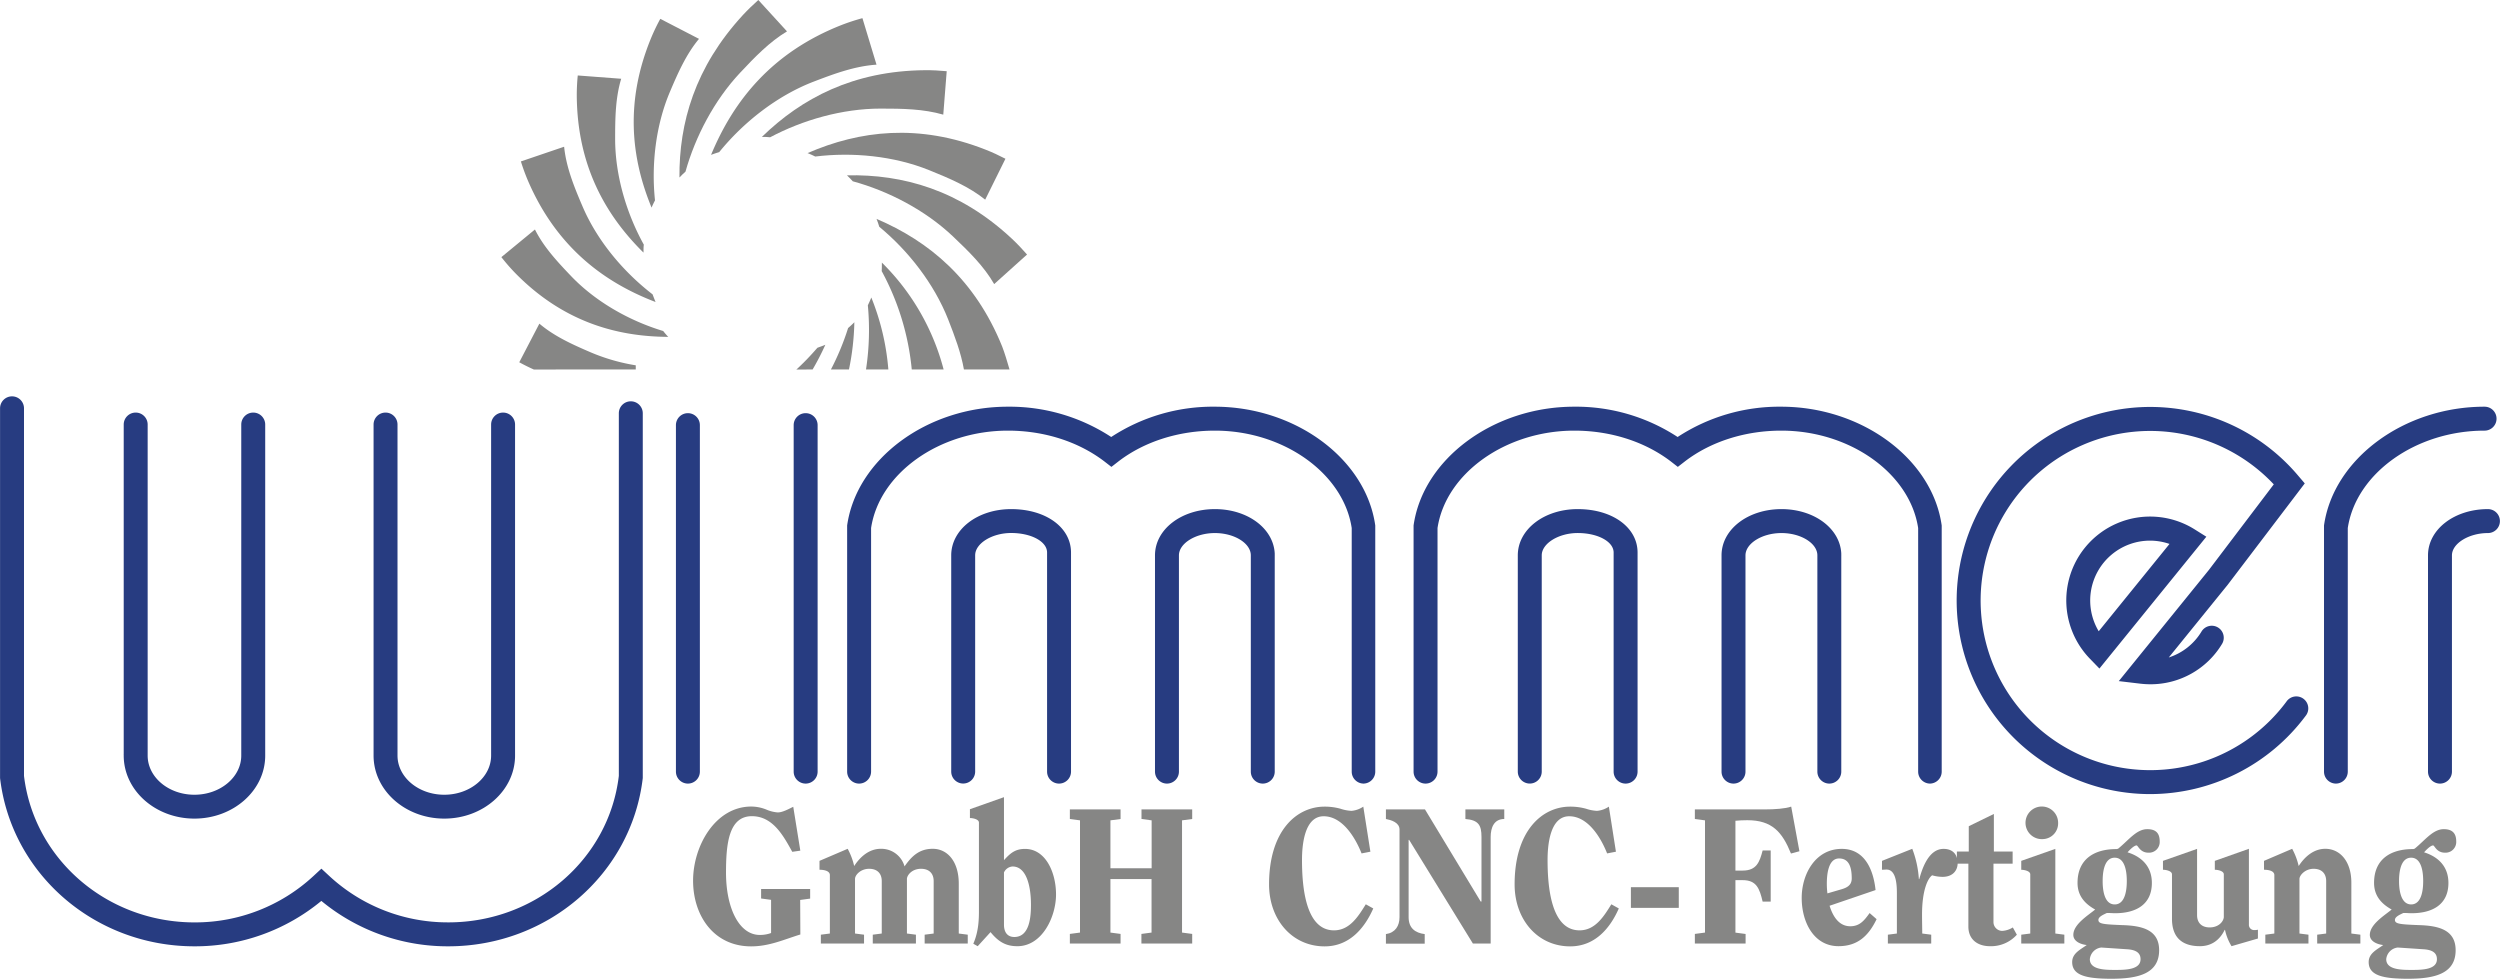 <svg id="Ebene_1" data-name="Ebene 1" xmlns="http://www.w3.org/2000/svg" viewBox="0 0 887.52 347.46"><defs><style>.cls-1{fill:#273c81;}.cls-2{fill:#868685;}</style></defs><title>wimmerlogo_Version_ok</title><path class="cls-1" d="M220.93,351.34a70.39,70.39,0,0,1-45.06-16.12,70.39,70.39,0,0,1-45.06,16.12c-35.38,0-65-25.68-69-59.74l0-.49V160.35a4.25,4.25,0,1,1,8.5,0v130.5c3.57,29.66,29.54,52,60.52,52A61.79,61.79,0,0,0,173,326.45l2.89-2.68,2.89,2.68a61.81,61.81,0,0,0,42.17,16.39c31,0,57-22.33,60.53-52V162.11a4.25,4.25,0,0,1,8.5,0V291.35l0,.25C286,325.66,256.31,351.34,220.93,351.34Z" transform="translate(-61.79 -15.39)"/><path class="cls-1" d="M130.81,306c-13.84,0-25.1-10-25.1-22.4v-.13a3.38,3.38,0,0,1,0-.45V166.11a4.25,4.25,0,0,1,8.5,0V283.63c0,7.66,7.44,13.9,16.6,13.9s16.63-6.24,16.63-13.9V166.11a4.25,4.25,0,0,1,8.5,0V283.63C155.94,296,144.66,306,130.81,306Z" transform="translate(-61.79 -15.39)"/><path class="cls-1" d="M219.51,306c-13.84,0-25.1-10-25.1-22.4v-.13c0-.15,0-.3,0-.45V166.11a4.25,4.25,0,0,1,8.5,0V283.63c0,7.66,7.44,13.9,16.6,13.9s16.63-6.24,16.63-13.9V166.11a4.25,4.25,0,0,1,8.5,0V283.63C244.64,296,233.36,306,219.51,306Z" transform="translate(-61.79 -15.39)"/><path class="cls-1" d="M545.91,293.57a4.25,4.25,0,0,1-4.25-4.25V202.85c-2.93-19.42-24.19-34.58-48.57-34.58-12.82,0-25,3.86-34.17,10.87l-2.57,2-2.58-2c-9.21-7-21.35-10.87-34.17-10.87-24.38,0-45.64,15.16-48.57,34.58v86.47a4.25,4.25,0,0,1-8.5,0V202.24l0-.29c3.35-23.66,28.39-42.18,57-42.18a65.86,65.86,0,0,1,36.75,10.76,65.8,65.8,0,0,1,36.74-10.76c28.64,0,53.69,18.52,57,42.18l0,.59v86.78A4.25,4.25,0,0,1,545.91,293.57Z" transform="translate(-61.79 -15.39)"/><path class="cls-1" d="M510.09,293.57a4.25,4.25,0,0,1-4.25-4.25V212.55c0-4.29-5.83-7.92-12.75-7.92s-12.77,3.71-12.77,7.92v76.77a4.25,4.25,0,0,1-8.5,0V212.55c0-9.2,9.34-16.42,21.27-16.42,11.64,0,20.81,6.88,21.24,15.77h0v.44a1.22,1.22,0,0,1,0,.27v76.71A4.25,4.25,0,0,1,510.09,293.57Z" transform="translate(-61.79 -15.39)"/><path class="cls-1" d="M437.76,293.57a4.25,4.25,0,0,1-4.25-4.25V213.75c0-.15,0-1.46,0-2v-.22c0-3.88-5.6-6.92-12.75-6.92-6.8,0-12.78,3.71-12.78,7.92v76.77a4.25,4.25,0,0,1-8.5,0V212.55c0-9.2,9.35-16.42,21.28-16.42,12.32,0,21.25,6.49,21.25,15.42v.21c0,.51,0,1.71,0,2.14h0v75.42A4.25,4.25,0,0,1,437.76,293.57Z" transform="translate(-61.79 -15.39)"/><path class="cls-1" d="M747,293.57a4.25,4.25,0,0,1-4.25-4.25V202.85c-2.93-19.42-24.19-34.58-48.57-34.58-12.82,0-25,3.86-34.17,10.87l-2.58,2-2.57-2c-9.21-7-21.35-10.87-34.17-10.87-24.38,0-45.64,15.16-48.57,34.58v86.47a4.25,4.25,0,1,1-8.5,0V202.24l0-.29c3.34-23.66,28.39-42.18,57-42.18a65.8,65.8,0,0,1,36.74,10.76,65.86,65.86,0,0,1,36.75-10.76c28.64,0,53.69,18.52,57,42.18l0,.59v86.78A4.25,4.25,0,0,1,747,293.57Z" transform="translate(-61.79 -15.39)"/><path class="cls-1" d="M711.22,293.57a4.25,4.25,0,0,1-4.25-4.25V212.55c0-4.29-5.84-7.92-12.75-7.92s-12.77,3.71-12.77,7.92v76.77a4.25,4.25,0,0,1-8.5,0V212.55c0-9.2,9.34-16.42,21.27-16.42,11.64,0,20.81,6.88,21.24,15.77h0v.44a1.22,1.22,0,0,1,0,.27v76.71A4.25,4.25,0,0,1,711.22,293.57Z" transform="translate(-61.79 -15.39)"/><path class="cls-1" d="M638.89,293.57a4.25,4.25,0,0,1-4.25-4.25V213.76c0-.15,0-1.47,0-2v-.22c0-3.88-5.6-6.92-12.75-6.92-6.8,0-12.77,3.71-12.77,7.92v76.77a4.25,4.25,0,1,1-8.5,0V212.55c0-9.2,9.34-16.42,21.27-16.42,12.32,0,21.25,6.49,21.25,15.42v.21c0,.51,0,1.72,0,2.14h0v75.42A4.25,4.25,0,0,1,638.89,293.57Z" transform="translate(-61.79 -15.39)"/><path class="cls-1" d="M306,293.57a4.25,4.25,0,0,1-4.25-4.25v-123a4.25,4.25,0,0,1,8.5,0v123A4.25,4.25,0,0,1,306,293.57Z" transform="translate(-61.79 -15.39)"/><path class="cls-1" d="M347.8,293.57a4.25,4.25,0,0,1-4.25-4.25v-123a4.25,4.25,0,1,1,8.5,0v123A4.25,4.25,0,0,1,347.8,293.57Z" transform="translate(-61.79 -15.39)"/><path class="cls-1" d="M891.08,293.57a4.25,4.25,0,0,1-4.25-4.25V202.24l0-.29c3.34-23.66,28.39-42.18,57-42.18a4.25,4.25,0,1,1,0,8.5c-24.37,0-45.64,15.16-48.56,34.58v86.47A4.25,4.25,0,0,1,891.08,293.57Z" transform="translate(-61.79 -15.39)"/><path class="cls-1" d="M928,293.57a4.25,4.25,0,0,1-4.25-4.25V212.55c0-9.2,9.34-16.42,21.28-16.42a4.25,4.25,0,0,1,0,8.5c-6.81,0-12.78,3.71-12.78,7.92v76.77A4.25,4.25,0,0,1,928,293.57Z" transform="translate(-61.79 -15.39)"/><path class="cls-1" d="M807.1,252.73l-3.33-3.44A29.76,29.76,0,0,1,841,203.38l4.06,2.55Zm18-45.41a21.25,21.25,0,0,0-18.25,32.17l25.13-31A21.31,21.31,0,0,0,825.14,207.32Z" transform="translate(-61.79 -15.39)"/><path class="cls-1" d="M825.14,297.3a68.72,68.72,0,1,1,52.63-112.91L880,187l-27.37,36-20.91,25.8a21.13,21.13,0,0,0,11.63-9.22,4.25,4.25,0,0,1,7.27,4.42,29.59,29.59,0,0,1-25.44,14.31,30.93,30.93,0,0,1-3.54-.21l-7.66-.91,32-39.49L869,187.34a60.21,60.21,0,1,0,4.47,77.16,4.25,4.25,0,1,1,6.81,5.07A69,69,0,0,1,825.14,297.3Z" transform="translate(-61.79 -15.39)"/><path class="cls-2" d="M290.24,104.9c0-.9,0-1.78.11-2.66-6.14-11.07-10.18-24.58-10.18-37.55,0-7.42.11-14.58,2.15-21.34L266.9,42.18a70.86,70.86,0,0,0-.35,7.31c.2,24.47,10,42.09,23.69,55.58Z" transform="translate(-61.79 -15.39)"/><path class="cls-2" d="M293.17,88.93c.35-.82.74-1.62,1.15-2.4-1.33-12.59.23-26.6,5.3-38.54,2.9-6.83,5.8-13.38,10.32-18.8L296.2,22.08a70.4,70.4,0,0,0-3.18,6.6c-9.38,22.6-7.26,42.63.09,60.42Z" transform="translate(-61.79 -15.39)"/><path class="cls-2" d="M303.14,78.26c.63-.67,1.29-1.31,2-1.93,3.49-12.44,10.21-25.33,19.4-35.12,5.26-5.6,10.41-10.94,16.64-14.68L331,15.39c-1.86,1.67-3.69,3.41-5.43,5.29C308.42,39.29,302.86,59.09,303,78.4Z" transform="translate(-61.79 -15.39)"/><path class="cls-2" d="M314.39,70.31c.9-.35,1.81-.64,2.72-.91,8.64-10.65,20.58-20.06,33.59-25.05,7.45-2.86,14.67-5.5,22.26-6l-5-16.51a74.85,74.85,0,0,0-7.47,2.45C336,33.94,322.28,50.9,314.22,70.38Z" transform="translate(-61.79 -15.39)"/><path class="cls-2" d="M332.42,64c.94,0,1.86,0,2.78.12,11.55-6.14,25.66-10.18,39.19-10.18,7.75,0,15.22.11,22.27,2.15l1.22-15.42c-2.51-.23-5.05-.38-7.63-.36-25.54.2-43.92,10-58,23.7Z" transform="translate(-61.79 -15.39)"/><path class="cls-2" d="M348.67,69.81c.87.35,1.71.74,2.54,1.15,13.16-1.62,27.86-.24,40.46,4.85,7.2,2.91,14.11,5.83,19.87,10.46l7.19-14.52c-2.25-1.16-4.56-2.26-7-3.21-23.84-9.4-44.78-6.82-63.27,1.21Z" transform="translate(-61.79 -15.39)"/><path class="cls-2" d="M362.59,77.75c.68.64,1.32,1.31,1.94,2C377.2,83.2,390.26,90,400.08,99.3c5.62,5.34,11,10.58,14.65,16.94l11.67-10.49c-1.66-1.9-3.41-3.76-5.29-5.53-18.67-17.47-38.84-23-58.65-22.59Z" transform="translate(-61.79 -15.39)"/><path class="cls-2" d="M294.46,122.45c-.36-.85-.67-1.7-1-2.56-10.38-8-19.71-19.08-24.92-31.35-3-7-5.75-13.83-6.48-21.06L246.71,72.7a73.23,73.23,0,0,0,2.6,7.06c10,23.07,26.54,35.72,45.22,42.85C294.51,122.56,294.48,122.51,294.46,122.45Z" transform="translate(-61.79 -15.39)"/><path class="cls-2" d="M298.94,134.9c-.6-.63-1.16-1.29-1.71-2-11.9-3.58-23.93-10.33-32.69-19.49-5-5.24-9.76-10.37-12.84-16.55l-11.92,9.81a69.69,69.69,0,0,0,4.68,5.41c16.65,17.13,35.59,22.83,54.6,22.9Z" transform="translate(-61.79 -15.39)"/><path class="cls-2" d="M287.49,146.55v-1.47a68.62,68.62,0,0,1-15.93-4.58c-6.66-2.86-13-5.73-18.29-10.21L246.13,144c1.68.92,3.4,1.78,5.18,2.57Z" transform="translate(-61.79 -15.39)"/><path class="cls-2" d="M350.28,146.55a93.15,93.15,0,0,0,4.52-8.77l-.17.08c-.89.36-1.78.67-2.67,1a93.17,93.17,0,0,1-7.45,7.73Z" transform="translate(-61.79 -15.39)"/><path class="cls-2" d="M363.18,146.55a90.36,90.36,0,0,0,1.91-16.77l-.13.14c-.67.68-1.37,1.31-2.09,1.93a91,91,0,0,1-6.09,14.7Z" transform="translate(-61.79 -15.39)"/><path class="cls-2" d="M369.23,146.55h7.93A86.56,86.56,0,0,0,371.11,121a1.34,1.34,0,0,1-.07.18c-.35.88-.75,1.74-1.16,2.59A92.91,92.91,0,0,1,369.23,146.55Z" transform="translate(-61.79 -15.39)"/><path class="cls-2" d="M385.47,146.55h11.31a82.58,82.58,0,0,0-21.92-37.94c0,.06,0,.12,0,.19,0,1,0,1.9-.06,2.84A91.16,91.16,0,0,1,385.47,146.55Z" transform="translate(-61.79 -15.39)"/><path class="cls-2" d="M373.94,95.9c10.28,8.48,19.44,20.17,24.45,32.87,2.35,6,4.54,11.8,5.6,17.78h16.19c-.72-2.5-1.77-6-2.61-8.14-9.65-23.89-26-37.38-44.62-45.32,0,0,.05.11.08.16C373.37,94.13,373.67,95,373.94,95.9Z" transform="translate(-61.79 -15.39)"/><path class="cls-2" d="M345.92,347.14c-5.78,1.77-11,4.22-17.47,4.22-13.33,0-20.61-11-20.61-23.32s7.89-26.32,20.67-26.32a14.51,14.51,0,0,1,5.38,1.09,12.45,12.45,0,0,0,4,1c1.77,0,4-1.29,5.51-2l2.51,15.57-2.86.41c-3.12-5.64-6.86-12.65-14.34-12.65-8.23,0-9.18,9.86-9.18,20.06,0,12.51,4.62,22.1,12,22.1a11.47,11.47,0,0,0,4-.68V334.84l-3.54-.48V331h17.41v3.4l-3.54.48Z" transform="translate(-61.79 -15.39)"/><path class="cls-2" d="M390.05,350.34v-3.13l3.2-.41V328.17c0-2.58-1.5-4.35-4.49-4.35-3.33,0-5,2.38-5,3.6V346.8l3.19.41v3.13H371.63v-3.13l3.19-.41V328.17c0-2.58-1.49-4.35-4.49-4.35s-5,2.18-5,3.6V346.8l3.2.41v3.13H353.2v-3.13l3.2-.41V326.06c0-1.42-1.84-1.9-3.68-1.9V321l10-4.28a24,24,0,0,1,2.31,6.12c2.11-3.26,5.3-6.12,9.45-6.12a8.57,8.57,0,0,1,8.43,6.25c2.45-3.53,5.17-6.25,10-6.25,5.23,0,9.25,4.49,9.25,12.37V346.8l3.19.41v3.13Z" transform="translate(-61.79 -15.39)"/><path class="cls-2" d="M418.21,298.39v22.37c2.31-2.58,4.08-4,7.48-4,7.27,0,11,8.3,11,16.18s-4.89,18.36-13.73,18.36c-4,0-6.67-1.5-9.52-5l-4.56,5-1.56-.88c2-4.56,2-9.11,2-12.11V307.43c0-1.22-2.18-1.63-3.2-1.63v-3.13Zm0,45.28c0,2.66,1.22,4.36,3.67,4.36,5.51,0,5.91-7.35,5.91-11.43,0-7.2-1.83-13.6-6.52-13.6a3.61,3.61,0,0,0-3.06,2.11Z" transform="translate(-61.79 -15.39)"/><path class="cls-2" d="M470.63,323.62v-17l-3.6-.48v-3.4h18v3.4l-3.61.48v39.84l3.61.48v3.4H467v-3.4l3.6-.48v-19H456v19l3.6.48v3.4h-18v-3.4l3.6-.48V306.62l-3.6-.48v-3.4h18v3.4l-3.6.48v17Z" transform="translate(-61.79 -15.39)"/><path class="cls-2" d="M549.31,337.9c-3.2,7.27-8.64,13.46-17.27,13.46-11.56,0-19.72-9.52-19.72-22,0-19.11,9.79-27.61,19.72-27.61a20.92,20.92,0,0,1,5.64.75,14.31,14.31,0,0,0,3.88.75,8.75,8.75,0,0,0,4.21-1.5l2.52,16-3.13.61c-2.18-5.5-6.73-13.19-13.46-13.19-6.94,0-7.69,10.54-7.69,15.5,0,9.25,1.16,25,11.36,25,5.64,0,8.7-5.1,11.29-9.25Z" transform="translate(-61.79 -15.39)"/><path class="cls-2" d="M587.45,335.45h.28V312.53c0-4.14-1-6-5.71-6.39v-3.4h13.8v3.4c-3.61,0-4.83,3-4.83,6.39v37.81h-6.32L562,313.49l-.14.13V341c0,3.87,2.31,5.57,5.71,6v3.4H553.8v-3.4c3.33-.48,4.83-2.93,4.83-6V309.88c0-2.58-3.13-3.4-4.83-3.74v-3.4h13.87Z" transform="translate(-61.79 -15.39)"/><path class="cls-2" d="M636.48,337.9c-3.19,7.27-8.63,13.46-17.27,13.46-11.56,0-19.72-9.52-19.72-22,0-19.11,9.8-27.61,19.72-27.61a21,21,0,0,1,5.65.75,14.24,14.24,0,0,0,3.87.75,8.79,8.79,0,0,0,4.22-1.5l2.51,16-3.13.61c-2.17-5.5-6.73-13.19-13.46-13.19-6.93,0-7.68,10.54-7.68,15.5,0,9.25,1.15,25,11.35,25,5.65,0,8.71-5.1,11.29-9.25Z" transform="translate(-61.79 -15.39)"/><path class="cls-2" d="M640.77,337.69v-7.34h17v7.34Z" transform="translate(-61.79 -15.39)"/><path class="cls-2" d="M663.48,350.34v-3.4l3.6-.48V306.62l-3.6-.48v-3.4H688.3c3.53,0,7.34-.27,9.38-1l2.92,15.85-3,.81c-3.12-7.68-6.73-11.83-15.5-11.83-1.5,0-2.86.07-4.22.2v17.68h2.59c4.89,0,6-3,7.07-7.14h2.86v18.16h-2.86c-1.09-4.63-2.18-7.62-7.07-7.62h-2.59v18.63l3.61.48v3.4Z" transform="translate(-61.79 -15.39)"/><path class="cls-2" d="M728,341.7c-2.86,5.92-6.73,9.59-13.53,9.59-8.64,0-13.06-8.36-13.06-17.13,0-8.5,4.9-17.41,14.22-17.41,8.36,0,11.28,7.75,12,14.62l-16.32,5.57c1,3.27,3.06,7.28,7.35,7.28,3.39,0,5-2.11,6.86-4.69ZM715.5,331.1c2.38-.68,3.67-1.7,3.67-3.88,0-4.22-1.09-7.07-4.49-7.07-4,0-4.35,6.12-4.35,9a26.76,26.76,0,0,0,.21,3.4Z" transform="translate(-61.79 -15.39)"/><path class="cls-2" d="M729.92,321l10.74-4.28A36.14,36.14,0,0,1,743,327.49h.14c1-3.6,3.26-10.74,8.63-10.74,3.13,0,5,1.83,5,5.1,0,2.31-1.49,4.83-5.37,4.83a13.25,13.25,0,0,1-3.67-.55c-1.49,1-3.6,5.17-3.6,13.94,0,2.65.07,4.83.07,6.73l3.19.41v3.13H732v-3.13l3.2-.41V332.86c0-2.58,0-8.77-3.67-8.77-.55,0-1,.07-1.63.07Z" transform="translate(-61.79 -15.39)"/><path class="cls-2" d="M769.49,342.86a3.13,3.13,0,0,0,3.13,3,7.93,7.93,0,0,0,3.74-1.22l1.43,2.58a12.31,12.31,0,0,1-9.52,4.08c-4.49,0-7.69-2.45-7.69-6.94V322H756.5V317.7h4.22v-9l8.91-4.35V317.7h6.66V322h-6.8Z" transform="translate(-61.79 -15.39)"/><path class="cls-2" d="M791.45,316.75V346.8l3.2.41v3.13h-15.3v-3.13l3.2-.41v-21c0-1.22-2.18-1.63-3.2-1.63V321ZM787,313.28a5.79,5.79,0,1,1,5.44-5.78A5.58,5.58,0,0,1,787,313.28Z" transform="translate(-61.79 -15.39)"/><path class="cls-2" d="M812.67,339.59c-1.16,0-2.11-.13-3-.06-.89.47-2.93,1.22-2.93,2.44,0,1.43,1.84,1.57,8.44,1.84,7,.2,13.12,1.63,13.12,8.91,0,8.43-7.62,10.13-16.93,10.13-8.91,0-13.94-1.16-13.94-5.92,0-3.12,2.92-4.42,5.17-6.05-2-.2-4.76-1.22-4.76-3.6,0-3.74,5.17-6.87,7.75-9-3.6-2-6.26-4.83-6.26-9.46,0-8.43,5.92-12,13.74-12a1.45,1.45,0,0,0,.75-.2c3.67-3,6.46-6.87,10.26-6.87,3.06,0,4.42,1.43,4.42,4.35a3.79,3.79,0,0,1-4,4c-3,0-3.67-2.58-4.21-2.58-.82,0-2.32,1.42-3.2,2.45,5.17,1.63,8.63,5.16,8.63,10.87C825.72,336.4,820.22,339.59,812.67,339.59Zm-4.9,12.18a4.6,4.6,0,0,0-4.07,4.14c0,3.74,5.3,3.81,9,3.81s9-.07,9-3.81c0-2.17-1.49-3.33-4.83-3.53Zm4.76-15.3c4.08,0,4.29-6.19,4.29-8.3s-.21-8.29-4.29-8.29-4.28,6.18-4.28,8.29S808.45,336.47,812.53,336.47Z" transform="translate(-61.79 -15.39)"/><path class="cls-2" d="M841.77,316.75v23.53c0,2.58,1.5,4.35,4.49,4.35s4.83-1.91,5-3.61V325.79c0-1.22-2.17-1.63-3.19-1.63V321l12.1-4.28v26.86a1.86,1.86,0,0,0,1.9,2,5.2,5.2,0,0,0,1.3-.14v3.13L854,351.29a18.41,18.41,0,0,1-2.31-5.78h-.13c-1.7,3.54-4.63,5.78-8.78,5.78-6.79,0-9.92-3.54-9.92-9.72V325.79c0-1.22-2.18-1.63-3.2-1.63V321Z" transform="translate(-61.79 -15.39)"/><path class="cls-2" d="M884.41,350.34v-3.13l3.19-.41V328.17c0-2.58-1.49-4.35-4.48-4.35s-5,2.31-5,3.6V346.8l3.19.41v3.13H866v-3.13l3.2-.41V326.06c0-1.42-1.84-1.9-3.67-1.9V321l10-4.28a24,24,0,0,1,2.31,6.12c2.11-3.26,5.31-6.12,9.45-6.12,5.24,0,9.25,4.49,9.25,12V346.8l3.2.41v3.13Z" transform="translate(-61.79 -15.39)"/><path class="cls-2" d="M917.93,339.59c-1.15,0-2.1-.13-3-.06-.88.47-2.92,1.22-2.92,2.44,0,1.43,1.83,1.57,8.43,1.84,7,.2,13.12,1.63,13.12,8.91,0,8.43-7.61,10.13-16.93,10.13-8.91,0-13.94-1.16-13.94-5.92,0-3.12,2.93-4.42,5.17-6.05-2-.2-4.76-1.22-4.76-3.6,0-3.74,5.17-6.87,7.75-9-3.6-2-6.25-4.83-6.25-9.46,0-8.43,5.91-12,13.73-12a1.45,1.45,0,0,0,.75-.2c3.67-3,6.46-6.87,10.27-6.87,3,0,4.42,1.43,4.42,4.35a3.8,3.8,0,0,1-4,4c-3,0-3.67-2.58-4.21-2.58-.82,0-2.31,1.42-3.2,2.45,5.17,1.63,8.64,5.16,8.64,10.87C931,336.4,925.48,339.59,917.93,339.59ZM913,351.77a4.61,4.61,0,0,0-4.08,4.14c0,3.74,5.3,3.81,9,3.81s9-.07,9-3.81c0-2.17-1.49-3.33-4.82-3.53Zm4.76-15.3c4.08,0,4.28-6.19,4.28-8.3s-.2-8.29-4.28-8.29-4.29,6.18-4.29,8.29S913.72,336.47,917.8,336.47Z" transform="translate(-61.79 -15.39)"/></svg>
